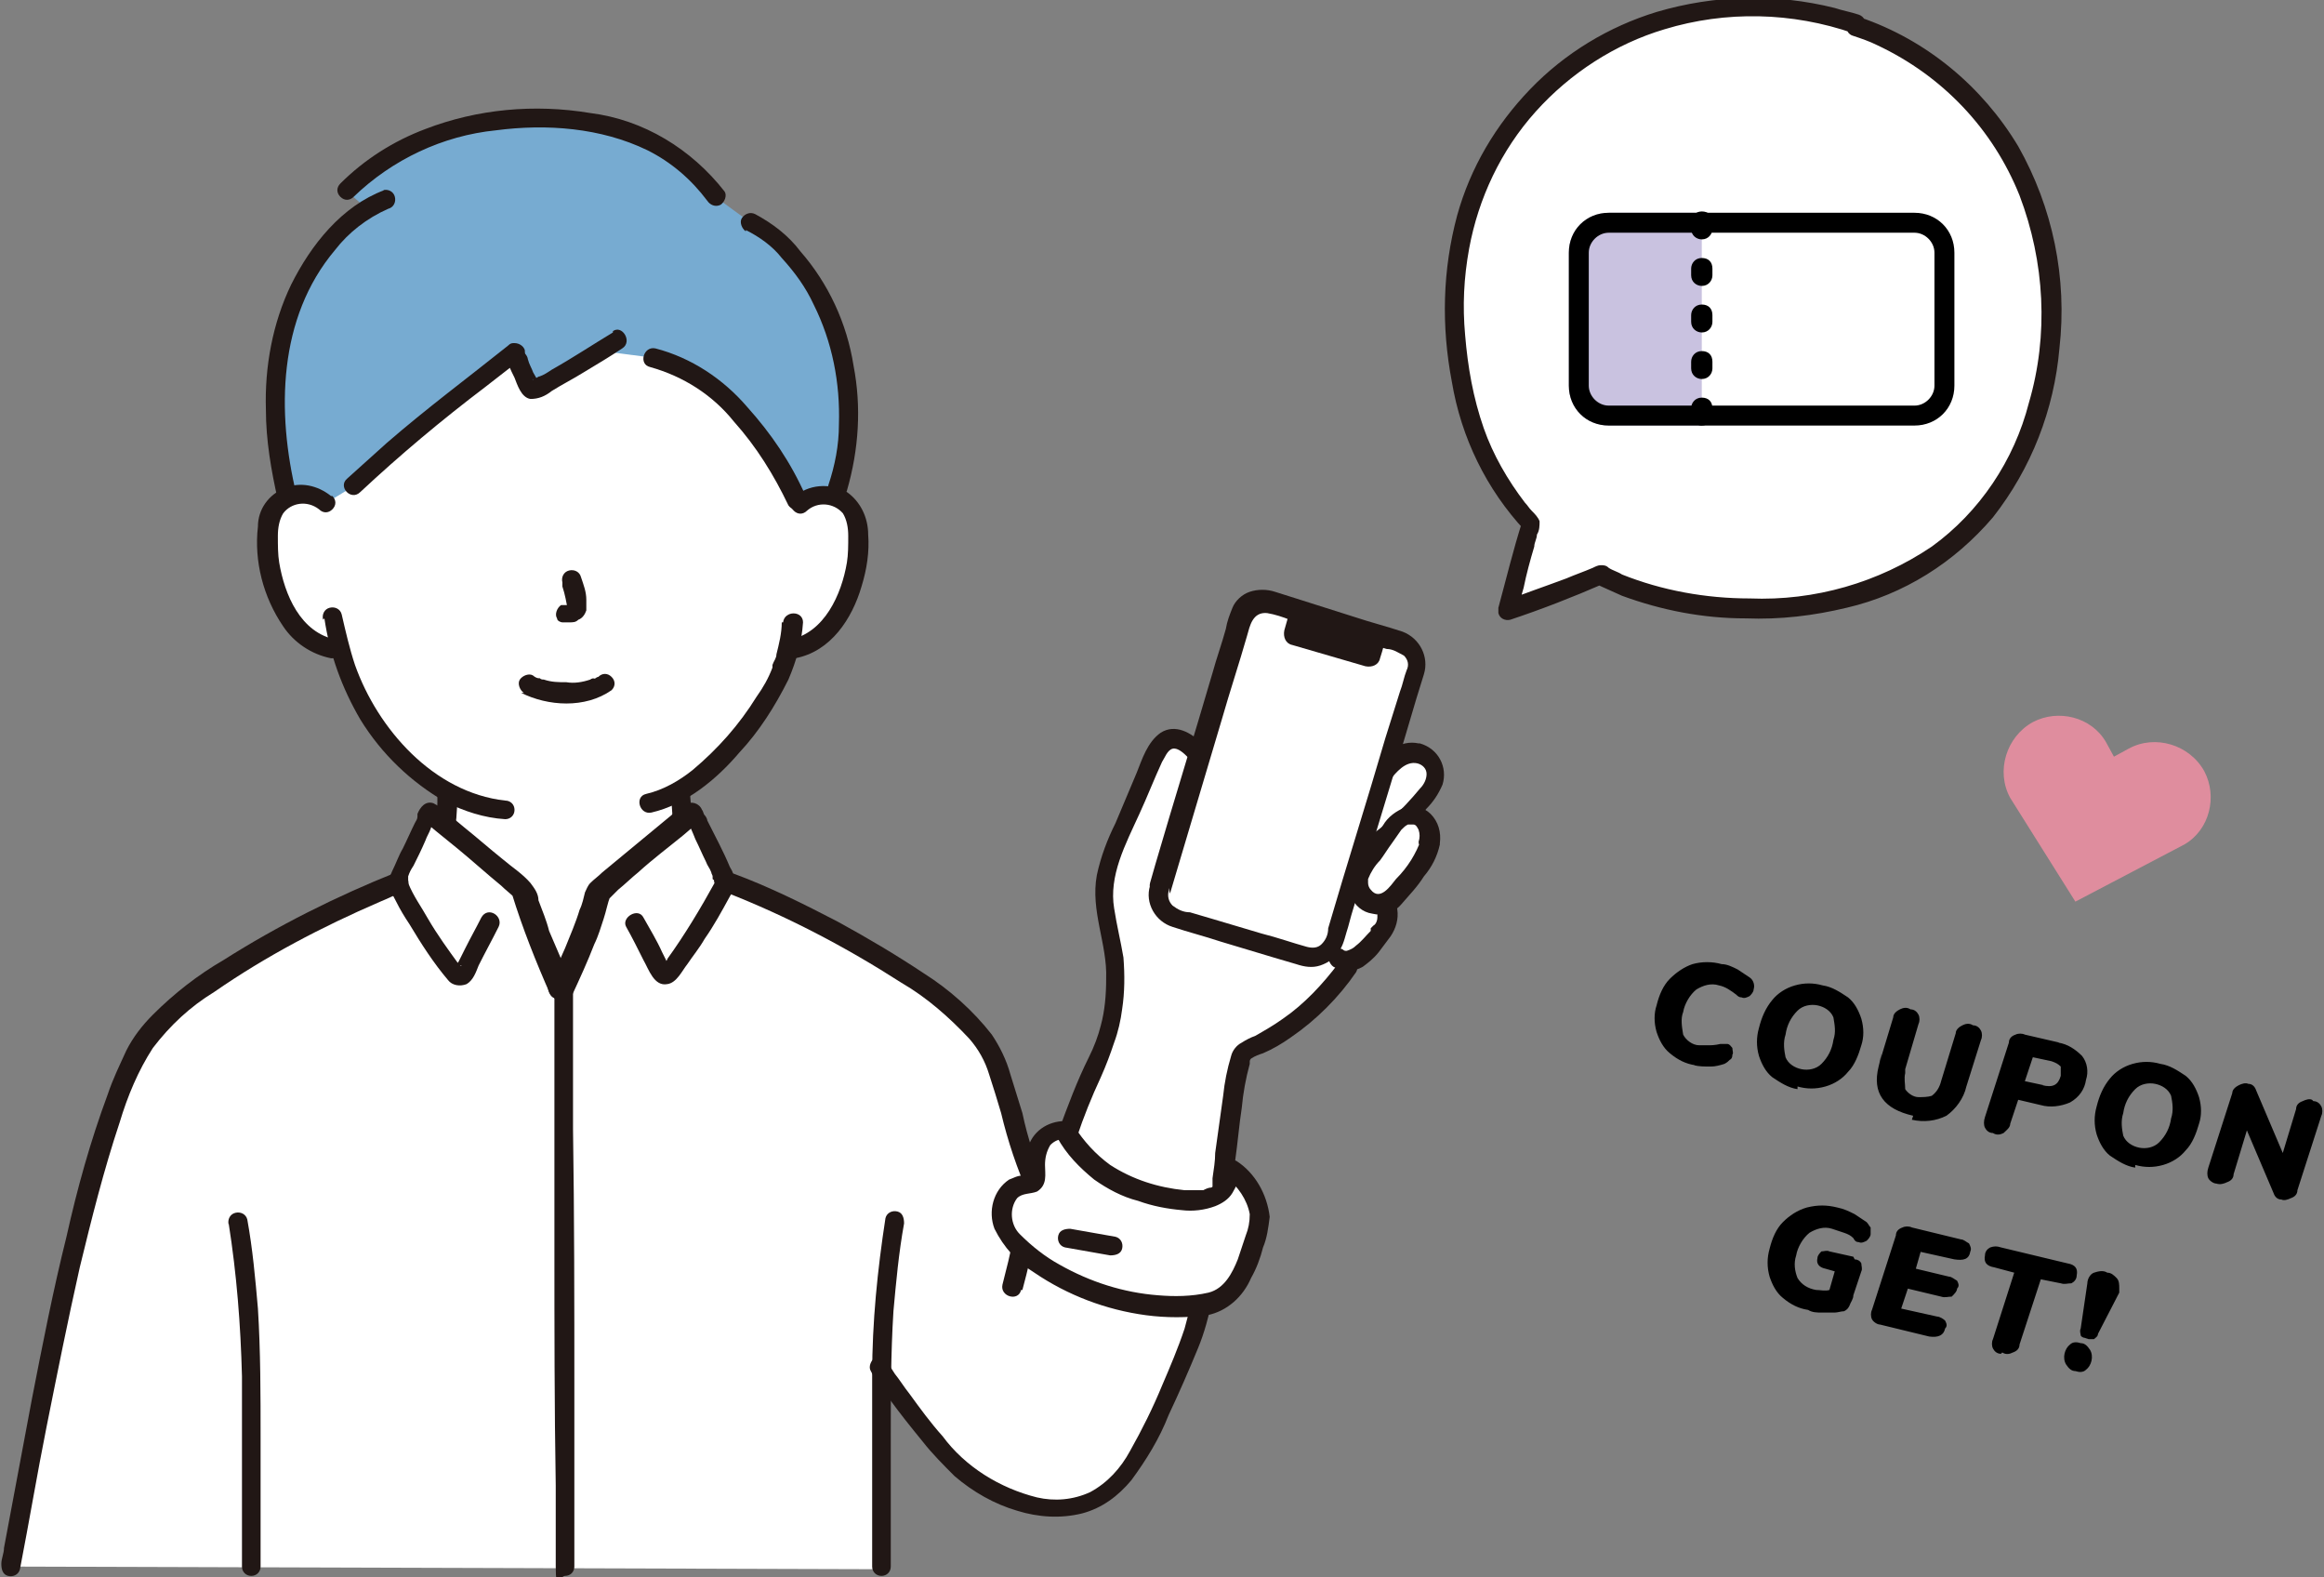 <?xml version="1.0" encoding="UTF-8"?>
<svg id="_レイヤー_1" data-name="レイヤー_1" xmlns="http://www.w3.org/2000/svg" version="1.1" xmlns:xlink="http://www.w3.org/1999/xlink" viewBox="0 0 174.8 118.6">
  <rect x="0" y="0" width="174.8" height="118.6" fill="#808080" stroke="none"/>
  <!-- Generator: Adobe Illustrator 29.1.0, SVG Export Plug-In . SVG Version: 2.1.0 Build 142)  -->
  <defs>
    <style>
      .st0 {
        fill: #211715;
      }

      .st1 {
        fill: #fff;
      }

      .st2 {
        fill: #77abd1;
      }

      .st3 {
        fill: #c9c2e0;
      }

      .st4 {
        fill: none;
      }

      .st5 {
        clip-path: url(#clippath);
      }

      .st6 {
        fill: #df8d9e;
      }
    </style>
    <clipPath id="clippath">
      <rect class="st4" x="151.1" y="53.4" width="13.4" height="16" transform="translate(57.7 197.9) rotate(-75)"/>
    </clipPath>
  </defs>
  <g id="_グループ_588" data-name="グループ_588">
    <path id="_パス_3104" data-name="パス_3104" d="M127.5,80.1c-.7-.1-1.3-.4-1.9-.9-.5-.4-.8-1-1-1.6-.2-.7-.2-1.4,0-2,.2-.8.5-1.5,1-2,.5-.5,1.1-.9,1.7-1.1.7-.2,1.5-.2,2.2,0,.4,0,.8.2,1.2.4.3.2.6.4.9.6.3.2.4.6.3.9,0,.2-.2.4-.3.5-.2.1-.4.2-.6.1-.2,0-.3-.1-.4-.2-.4-.3-.8-.6-1.3-.7-.6-.2-1.2,0-1.7.3-.5.4-.9,1.1-1,1.7-.2.5-.1,1.1,0,1.7.2.4.7.8,1.2.8.2,0,.5,0,.7,0,.2,0,.5,0,.9-.1.1,0,.3,0,.5,0,.2,0,.3.2.4.3,0,.2.1.4,0,.5,0,.1,0,.3-.2.4-.1.1-.2.2-.4.3-.3.1-.7.2-1,.2-.5,0-.9,0-1.3-.1ZM135.2,81.9c-.7-.1-1.3-.5-1.9-.9-.5-.4-.8-1-1-1.6-.2-.7-.2-1.4,0-2.1.2-.8.5-1.5,1-2.1.4-.5,1-.9,1.7-1.1.7-.2,1.4-.2,2.1,0,.7.1,1.3.5,1.9.9.5.4.8,1,1,1.6.2.7.2,1.4,0,2-.2.7-.5,1.5-1,2-.4.5-1,.9-1.7,1.1-.7.2-1.4.2-2.1,0ZM135.5,80.4c.5.1,1.1,0,1.5-.4.5-.5.8-1.1.9-1.8.2-.6.1-1.1,0-1.7-.2-.5-.7-.8-1.2-.9-.5-.1-1.1,0-1.5.4-.5.5-.8,1.1-.9,1.8-.2.6-.1,1.2,0,1.7.2.5.7.8,1.2.9h0ZM143.9,83.9c-2.2-.5-3.1-1.7-2.6-3.7s0-.2.1-.4l1-3.3c0-.3.3-.5.5-.6.2-.1.5-.2.8,0,.3,0,.5.2.6.4.1.2.1.5,0,.7l-1,3.4c0,0,0,.2,0,.3-.1.4,0,.8,0,1.2.2.3.6.6,1,.6.3,0,.7,0,1-.1.4-.3.6-.7.7-1.1l1.1-3.6c0-.3.3-.5.5-.6.2-.1.5-.2.8,0,.3,0,.5.2.6.4.1.2.1.5,0,.7l-1.1,3.5c-.2.9-.8,1.7-1.5,2.2-.8.4-1.7.5-2.6.3ZM154.8,78.4c.7.1,1.3.5,1.8,1,.4.5.5,1.2.3,1.8-.1.7-.5,1.3-1.2,1.7-.7.3-1.5.4-2.2.2l-1.7-.4-.6,1.8c0,.3-.3.5-.5.7-.2.1-.5.2-.8,0-.3,0-.5-.2-.6-.4-.1-.2-.1-.5,0-.8l1.8-5.6c0-.3.2-.5.5-.6.2-.1.5-.1.7,0l2.6.6ZM153.6,81.6c.8.2,1.2,0,1.4-.7,0-.2,0-.5,0-.7-.2-.2-.4-.3-.7-.4l-1.4-.3-.6,1.8,1.4.3ZM160.6,87.8c-.7-.1-1.3-.5-1.9-.9-.5-.4-.8-1-1-1.6-.2-.7-.2-1.4,0-2.1.2-.8.5-1.5,1-2.1.4-.5,1-.9,1.7-1.1.7-.2,1.4-.2,2.1,0,.7.1,1.3.5,1.9.9.5.4.8,1,1,1.6.2.7.2,1.4,0,2-.2.7-.5,1.5-1,2-.4.5-1,.9-1.7,1.1-.7.2-1.4.2-2.1,0ZM160.9,86.3c.5.1,1.1,0,1.5-.4.5-.5.8-1.1.9-1.8.2-.6.1-1.2,0-1.7-.2-.5-.7-.8-1.2-.9-.5-.1-1.1,0-1.5.4-.5.5-.8,1.1-.9,1.8-.2.6-.1,1.2,0,1.7.2.5.7.8,1.2.9ZM174,82.8c.3,0,.5.2.6.4.1.2.1.5,0,.7l-1.8,5.6c0,.3-.2.5-.5.6-.2.1-.5.2-.7.1-.3,0-.5-.2-.6-.5l-2-4.7-1,3.3c0,.3-.2.5-.5.6-.2.1-.5.2-.8.1-.2,0-.5-.2-.6-.4-.1-.2-.1-.5,0-.8l1.8-5.6c0-.3.3-.5.5-.6.2-.1.5-.2.7-.1.3,0,.5.2.6.5l2,4.7,1-3.3c0-.3.2-.5.5-.6.2-.1.5-.2.7-.1ZM139.5,94.7c.2,0,.4.1.5.3,0,.2.1.4,0,.6l-.6,1.8c0,.3-.2.5-.3.8-.1.2-.2.3-.4.4-.2,0-.5.1-.7.1-.3,0-.6,0-1,0-.3,0-.7,0-1-.2-.7-.1-1.3-.4-1.9-.9-.5-.4-.8-1-1-1.6-.2-.7-.2-1.4,0-2.1.2-.8.5-1.5,1-2,.5-.5,1.1-.9,1.8-1.1.8-.2,1.5-.2,2.3,0,.5.1.9.3,1.3.5.3.2.6.4.9.6.1.1.2.3.3.4,0,.1,0,.3,0,.5,0,.2-.2.4-.3.5-.2.1-.4.2-.6.1-.2,0-.3-.1-.4-.3-.2-.2-.4-.3-.7-.4-.3-.1-.6-.2-.9-.3-.6-.2-1.2,0-1.7.3-.5.4-.9,1.1-1,1.7-.2.6-.1,1.2.1,1.7.3.5.8.8,1.4.9.3,0,.7.1,1,0l.4-1.4-.7-.2c-.5-.1-.7-.4-.6-.8,0-.2.2-.4.3-.5.2,0,.4-.1.6,0l1.8.4ZM144.5,94l-.4,1.4,2.5.6c.2,0,.4.2.6.3.1.2.2.4,0,.6,0,.2-.2.4-.4.6-.3,0-.5.1-.8,0l-2.5-.6-.5,1.5,2.7.6c.2,0,.5.2.6.3.1.2.2.4,0,.6-.1.5-.5.7-1.2.6l-3.7-.9c-.2,0-.5-.2-.6-.4-.1-.2-.1-.5,0-.7l1.8-5.6c0-.3.2-.5.5-.6.2-.1.5-.1.7,0l3.7.9c.2,0,.4.2.6.3.1.2.2.4.1.6-.1.6-.5.7-1.2.6l-2.7-.6ZM150.5,101.8c-.3,0-.5-.2-.6-.4-.1-.2-.1-.5,0-.7l1.6-5-1.5-.4c-.6-.1-.8-.4-.7-.9,0-.3.2-.5.4-.6.3-.1.5-.1.8,0l5,1.2c.6.1.8.4.7.9,0,.3-.2.5-.4.6-.3,0-.5.1-.8,0l-1.5-.3-1.6,4.9c0,.3-.2.5-.5.6-.2.1-.5.2-.8,0ZM156.8,100.6c-.1,0-.3-.1-.3-.2,0-.1-.1-.3,0-.5l.5-3.4c0-.3.2-.7.5-.8.3-.1.7-.2,1,0,.3,0,.5.2.7.4.2.2.2.5.2.8,0,0,0,.2,0,.3l-1.6,3.1c0,.2-.2.3-.3.4-.1,0-.3,0-.4,0h0ZM156.1,103.1c-.3,0-.5-.2-.7-.5-.3-.5-.1-1.2.3-1.5.2-.2.5-.2.8-.1.3,0,.5.2.7.5.3.5.1,1.2-.3,1.5-.2.2-.5.2-.8.1h0Z"/>
    <g id="_243_color">
      <path id="_パス_586" data-name="パス_586" class="st1" d="M54.7,66.8c-.3-.1-1.2-.5-1.3-.5-1.7-.6-1.6-1.7-1.8-2.9-.2-1.3-.4-2.7-.4-4,3.9-2.3,7-7.5,7.6-9.1,0-.3.3-.8.5-1.5h.4c.8-.2,1.5-.5,2.1-1,.7-.6,1.3-1.4,1.8-2.3.9-1.7,1.2-3.7,1.1-5.7,0-.5-.1-1-.4-1.4-.4-.7-1.1-1.1-1.8-1.2-.8-.1-1.5.1-2.1.6,0,0,.6-14.6-17.6-14.6s-18,10.2-18.2,13.6c0,.4,0,.7,0,1.1-.6-.5-1.4-.7-2.1-.6-.8.1-1.4.5-1.8,1.2-.2.4-.4.9-.4,1.4-.2,1.9.2,3.9,1.1,5.7.4.9,1,1.7,1.8,2.3.6.5,1.3.8,2.1.9h.7c.7,2.6,1.8,4.9,3.5,6.8,1.2,1.5,2.7,2.8,4.4,3.8,0,1.3-.1,2.6-.4,3.9-.2,1.2-.1,2.3-1.8,2.9-.1,0-.9.4-1.3.5,0,0,.7,6.5,11.5,6.5s13-6.5,13-6.5Z"/>
      <path id="_パス_587" data-name="パス_587" class="st2" d="M37.4,9.1c-4.3.4-8.3,2.2-11.4,5.2l1.6,1.4c-2.7,1.9-4.8,4.6-5.8,7.8-1.2,3.4-1.5,8.2-.1,13.9h0c.2,0,.4,0,.6-.1.8-.1,1.5.1,2.1.6l2.3-1.4h.2c3.8-3.6,7.7-6.9,11.9-9.9.3,1,.7,1.9,1.2,2.8.3.1,3.1-1.6,5.3-3l3.8.5c1.8.5,3.5,1.4,4.9,2.6,2.6,2.4,4.7,5.3,6.1,8.5.6-.6,1.4-.8,2.2-.7.2,0,.3,0,.5.1,1.4-4.2,1.4-8.8-.2-13-1.2-3.3-4-6.7-6.2-7.7l-2.6-1.9c-2.6-3.5-6.8-5.7-12.3-5.8-1.4,0-2.7,0-4.1.2h0Z"/>
      <path id="_パス_588" data-name="パス_588" class="st0" d="M60.7,38.4c.8-.7,2-.6,2.7.2.3.5.4,1.1.4,1.7,0,.7,0,1.4-.1,2-.4,2.4-1.7,5.3-4.3,5.8-.4.1-.6.5-.5.9.1.4.5.6.9.5,2.7-.5,4.3-3,5-5.4.4-1.3.6-2.6.5-3.9,0-1.3-.6-2.5-1.6-3.2-1.3-.7-2.9-.6-4,.4-.3.3-.3.7,0,1,.3.3.7.3,1,0h0Z"/>
      <path id="_パス_589" data-name="パス_589" class="st0" d="M58.8,46.8c0,.8-.2,1.6-.4,2.4,0,.3-.2.5-.3.8,0,0,0,.2,0,.2,0,0,0,0,0,0,0,.1,0-.1,0,0-.3.8-.7,1.5-1.2,2.2-1.3,2.1-2.9,3.9-4.8,5.5-1,.8-2.2,1.5-3.5,1.8-.9.2-.5,1.6.4,1.4,2.6-.6,4.9-2.5,6.6-4.5,1.5-1.6,2.7-3.5,3.7-5.5.6-1.4,1-2.8,1.1-4.3,0-.9-1.4-.9-1.5,0h0Z"/>
      <path id="_パス_590" data-name="パス_590" class="st0" d="M24.9,37.3c-1-.8-2.3-1.1-3.5-.6-1.2.5-2,1.6-2,2.9-.3,2.6.4,5.3,1.9,7.5.8,1.2,2.1,2.1,3.6,2.4.4,0,.8-.1.9-.5.1-.4-.1-.8-.5-.9-2.7-.5-3.9-3.4-4.3-5.8-.1-.6-.1-1.3-.1-2,0-.6.1-1.2.4-1.7.6-.8,1.8-1,2.7-.3,0,0,0,0,0,0,.3.3.7.3,1,0,.3-.3.3-.7,0-1Z"/>
      <path id="_パス_591" data-name="パス_591" class="st0" d="M24.4,46.5c.4,2.7,1.3,5.2,2.7,7.6,1.6,2.6,3.8,4.7,6.4,6.2,1.4.7,2.9,1.2,4.5,1.3.4,0,.7-.3.7-.7,0-.4-.3-.7-.7-.7-5.4-.6-9.6-5.4-11.3-10.2-.4-1.2-.7-2.5-1-3.8-.1-.4-.5-.6-.9-.5-.4.1-.6.5-.5.9h0Z"/>
      <path id="_パス_592" data-name="パス_592" class="st0" d="M56.1,17.3c1,.5,2,1.2,2.7,2.1,1,1.1,1.8,2.2,2.4,3.5,1.4,2.8,2,5.9,1.9,9,0,1.6-.3,3.1-.8,4.6-.3.9,1.1,1.3,1.4.4.9-3.1,1.1-6.3.5-9.4-.5-3.2-1.9-6.2-4-8.6-.9-1.2-2.1-2.1-3.4-2.8-.4-.2-.8,0-1,.3-.2.3,0,.8.3,1Z"/>
      <path id="_パス_593" data-name="パス_593" class="st0" d="M28.9,14.3c-3.2,1.2-5.5,4.1-7,7.1-1.4,2.9-2,6.2-1.9,9.4,0,2.3.4,4.6.9,6.8.2.9,1.6.5,1.4-.4-1.5-6.2-1.4-13.3,2.9-18.4,1-1.3,2.4-2.4,4-3.1.4-.1.6-.5.5-.9-.1-.4-.5-.6-.9-.5h0Z"/>
      <path id="_パス_594" data-name="パス_594" class="st0" d="M54.5,14.4c-2.5-3.2-6.1-5.4-10.1-5.9-4.2-.7-8.5-.3-12.4,1.2-2.4.9-4.6,2.3-6.4,4.1-.3.3-.3.7,0,1,.3.3.7.3,1,0h0c2.9-2.8,6.7-4.6,10.7-5,3.8-.5,7.9-.2,11.4,1.5,1.8.9,3.3,2.2,4.5,3.8.2.3.6.5,1,.3.3-.2.5-.7.3-1h0Z"/>
      <path id="_パス_595" data-name="パス_595" class="st0" d="M46.1,25c-1.5.9-3,1.9-4.6,2.8-.3.2-.6.4-.9.5-.1,0-.2.1-.4.2h-.1c0,.1-.1.1,0,0,0,0,0,0-.1,0,0,0-.1,0,0,0,.2,0,.3,0,.5.2,0,0,0,.2,0,0-.1-.2-.3-.5-.4-.7-.1-.3-.3-.6-.4-1,0-.1-.1-.3-.2-.4,0,0-.1-.5,0-.1,0-.4-.4-.7-.8-.7-.2,0-.3,0-.5.2-3,2.4-6.1,4.7-9.1,7.3-1,.9-2,1.8-3,2.7-.7.6.3,1.7,1,1,3-2.8,6.1-5.4,9.4-7.9.9-.7,1.8-1.4,2.7-2.1l-1.2-.5c.1.7.4,1.3.7,1.9.2.5.5,1.5,1.2,1.6.6,0,1.1-.2,1.6-.6.8-.5,1.6-.9,2.4-1.4,1-.6,2-1.2,2.9-1.8.8-.5,0-1.8-.7-1.3h0Z"/>
      <path id="_パス_596" data-name="パス_596" class="st0" d="M48.9,27.6c2.5.7,4.7,2.1,6.3,4.1,1.7,1.9,3,4,4.1,6.3.2.3.7.5,1,.3.3-.2.5-.7.3-1-1.1-2.5-2.6-4.7-4.4-6.7-1.8-2.1-4.2-3.7-6.9-4.4-.9-.2-1.3,1.2-.4,1.4h0Z"/>
      <path id="_パス_597" data-name="パス_597" class="st0" d="M32.9,59.6c0,1,0,2-.2,3,0,.7-.2,1.3-.3,2,0,.2-.1.4-.2.5-.2.2-.4.4-.7.5-.5.2-1.1.4-1.6.7-.3.2-.5.7-.3,1,.2.3.7.5,1,.3.3-.1.6-.3.9-.4h.2c0,0-.1,0,0,0,.2,0,.4-.2.6-.3.7-.3,1.2-.9,1.4-1.7.2-.7.3-1.3.4-2,.2-1.1.3-2.3.3-3.4,0-.4-.3-.7-.7-.7-.4,0-.7.3-.7.7h0Z"/>
      <path id="_パス_598" data-name="パス_598" class="st0" d="M50.5,59.6c0,1.1.1,2.3.3,3.4,0,.7.2,1.4.4,2.1.3.7.8,1.3,1.5,1.7.1,0,.3.1.4.2,0,0,.3.1,0,0,.1,0,.2.1.3.2.3.1.7.3,1,.4.4.1.8-.1.9-.5,0-.4-.1-.8-.5-.9-.2,0,.2,0,0,0h-.2c0,0-.4-.3-.4-.3-.2-.1-.5-.2-.7-.3-.3-.1-.5-.3-.7-.5-.1-.2-.2-.3-.3-.5-.1-.6-.3-1.3-.3-1.9-.2-1-.2-2-.3-3,0-.4-.3-.7-.7-.7s-.7.3-.7.7h0Z"/>
      <path id="_パス_599" data-name="パス_599" class="st1" d="M80.3,85.4c.6-2,2.9-6.4,3.2-8.5.3-1.5.4-3.1.3-4.6-.2-1.9-1-3.8-.8-5.7.2-1.1.5-2.2,1-3.2l2.6-6.2c.3-.8.8-1.6,1.6-1.7.6,0,1.2.4,1.5.9,0,0,13.7,1.8,14.1,1.8.9-.2,1.3-1.5,2.2-1.5,1,0,1.8.7,1.8,1.6,0,.2,0,.3,0,.5-.1.5-.4,1-.8,1.3-.4.5-.8.9-1.2,1.3.5,0,1,.2,1.3.7.2.4.3.9.2,1.3,0,.2,0,.4-.2.6-.3.6-.6,1.2-1.1,1.7l-1,1.3c-.3.4-.6.7-1.1.9.2.3.3.6.4.9,0,.4,0,.8-.3,1.2-.5.7-1,1.3-1.6,1.9-.3.3-.7.5-1.1.5-1.8,2.7-4.4,4.9-7.4,6.3-.4.1-.7.4-1,.7-.7,1.4-1.4,9.5-1.6,10l-1.1,3.7s-11.2-4.9-11.2-5.1.9-2.7.9-2.7Z"/>
      <path id="_パス_600" data-name="パス_600" class="st0" d="M90.4,55.9c-.8-.8-2-1.5-3.1-.8-1,.7-1.4,2-1.8,3l-1.6,3.8c-.6,1.2-1.1,2.5-1.4,3.9-.5,2.7.8,5.2.7,7.8,0,1.2-.1,2.4-.4,3.5-.2.8-.5,1.6-.9,2.4-.9,1.8-1.6,3.7-2.3,5.6,0,.4.2.8.5.9.4,0,.7-.1.9-.5.5-1.5,1.1-3,1.8-4.5.4-.9.7-1.7,1-2.6.3-.8.5-1.7.6-2.5.2-1.3.2-2.6.1-3.9-.2-1.2-.5-2.4-.7-3.7-.2-1.2,0-2.4.4-3.6.4-1.2,1-2.4,1.5-3.5.6-1.3,1.1-2.6,1.7-3.9.2-.3.4-.9.8-1,.4-.1.9.4,1.1.6.7.7,1.7-.4,1-1h0Z"/>
      <path id="_パス_601" data-name="パス_601" class="st0" d="M104.5,58.7c.5-.6,1.2-1.5,2.1-1.3.4.1.7.4.7.8,0,.4-.2.8-.5,1.1-1.4,1.7-3,3.2-4.9,4.3-.8.5,0,1.8.7,1.3,1.2-.8,2.3-1.6,3.3-2.6.5-.5,1-1,1.4-1.5.5-.5.9-1.1,1.2-1.8.4-1.3-.3-2.7-1.7-3.1,0,0,0,0-.1,0-1.4-.3-2.5.7-3.4,1.7-.3.3-.3.7,0,1,.3.3.7.3,1,0h0Z"/>
      <path id="_パス_602" data-name="パス_602" class="st0" d="M103.2,68.2c0,0,.2,0,.3,0,.1,0,0,0,0,0,0,0,.2.1,0,0,0,0,0,0,0,0,0,0,0,0,0,.1,0,.1.1.2.1.4q0,0,0,0c0,0,0,.1,0,.2,0,0,0,.2,0,.1,0,.2-.1.5-.3.6l-.2.2h0c0,0,0,0,0,0v.2c-.4.4-.7.8-1.1,1.1-.2.2-.4.3-.7.4,0,0,0,0,0,0s-.3,0-.1,0c0,0-.2,0,0,0,0,0-.1,0-.2-.1-.3-.2-.8,0-1,.3-.2.3,0,.8.3,1,.7.4,1.5.4,2.2,0,.4-.3.8-.6,1.2-1.1.3-.4.6-.8.9-1.2.4-.6.6-1.3.5-2-.1-.9-.8-1.6-1.7-1.8-.4,0-.8.1-.9.5-.1.4.1.8.5.9h0Z"/>
      <path id="_パス_603" data-name="パス_603" class="st0" d="M100.7,72.4c-1.2,1.6-2.6,3.1-4.2,4.2-.7.5-1.4.9-2.1,1.3-.3.1-.7.3-1,.5-.4.2-.7.6-.8,1-.3,1-.5,2-.6,3-.2,1.4-.4,2.9-.6,4.3,0,.6-.1,1.2-.2,1.9v.2s0,.2,0,0c0-.1,0,.1,0,.2,0,.1,0,.2,0,.3,0,.4.2.8.5.9.4,0,.7-.1.9-.5,0-.3.1-.6.1-.9,0-.5.1-1,.2-1.5.2-1.4.3-2.7.5-4,.1-1.1.3-2.2.6-3.3,0,0,0-.1,0-.2,0,0-.1.1,0,0,0,0,0-.1.1-.2.3-.2.6-.3.9-.4.7-.3,1.4-.7,2.1-1.2,1.9-1.3,3.6-3,4.9-4.9.2-.3,0-.8-.3-1-.3-.2-.8,0-1,.3h0Z"/>
      <path id="_パス_604" data-name="パス_604" class="st1" d="M107.6,63.4c0-.5,0-.9-.2-1.3-.4-.6-1.1-.8-1.7-.6-.3.1-.5.3-.8.6-.5.6-.7,1-1.4,1.9-.5.6-.9,1.3-1.3,2-.1.6,0,1.1.5,1.5.4.4,1.1.6,1.6.3.4-.2.7-.5,1-.9l1-1.3c.4-.5.8-1.1,1.1-1.7,0-.2.1-.4.2-.6h0Z"/>
      <path id="_パス_605" data-name="パス_605" class="st0" d="M108.3,63.4c.1-.8-.1-1.6-.7-2.2-.5-.5-1.3-.7-1.9-.5-.7.3-1.3.7-1.7,1.4-.3.5-.7.9-1,1.4-.4.6-.8,1.1-1.2,1.8-.2.3-.3.7-.4,1,0,.4,0,.8.2,1.1.3.7.9,1.2,1.6,1.3.8.2,1.6,0,2.2-.7.6-.7,1.2-1.3,1.7-2.1.6-.7,1-1.5,1.2-2.4,0-.4-.1-.8-.5-.9-.4-.1-.8.1-.9.5-.4,1.1-1,2.1-1.9,3-.4.5-1.2,1.7-1.9.8-.1-.1-.2-.3-.2-.5,0,0,0-.1,0-.1,0,0,0,0,0,0,0,0,0-.1,0-.2.2-.5.5-1,.9-1.4.3-.4.6-.9.9-1.3.2-.3.5-.7.7-1,.2-.2.3-.3.5-.4.1,0,.2,0,.4,0,.2,0,.3.2.4.4.1.3.1.6,0,.9,0,.4.3.7.7.7.4,0,.7-.3.7-.7Z"/>
      <path id="_パス_606" data-name="パス_606" class="st1" d="M.7,117.8c1.9-9.9,4.6-25.9,8.2-35.3.4-1.2.9-2.4,1.6-3.5,1.6-2.3,3.6-4.2,6-5.5,4.3-2.8,8.8-5.1,13.5-7,.1-.6,1.7-3.6,2.3-5,0-.1,0-.2.2-.2s.2,0,.3.1c1,.8,6.3,5.2,6.8,5.8.2.7.5,1.5,1.1,3.3.5,1.1,1.3,3.1,1.7,4.1.6-1.3,1.5-3.3,2.1-4.9.3-1,.6-2,.7-2.5.6-.7,5.9-5,6.8-5.8,0,0,.2-.1.3-.1,0,0,.2.1.2.2.5,1.4,2.2,4.4,2.3,5,4.7,1.9,9.3,4.3,13.6,7.1,2.4,1.4,4.4,3.3,6,5.5.6,1.3,1.1,2.6,1.5,4,.6,1.7,1.3,4.8,2.1,6.5v-.2c2.6.8,10.1,3.2,13.6,4.2-1.1,4.7-.7,5.2-3.2,10.8-.9,2.3-2.1,4.5-3.5,6.5-1.2,1.8-3.2,2.8-5.4,2.7-2.8,0-5.9-1.7-7.9-3.8-1.9-2.1-3.7-4.4-5.3-6.9,0,5.1,0,8.5,0,15.1"/>
      <path id="_パス_607" data-name="パス_607" class="st0" d="M66.6,91.6c-.6,3.9-1,7.8-1,11.8,0,2.8,0,5.7,0,8.5,0,2,0,3.9,0,5.9,0,.4.3.7.7.7s.7-.3.7-.7c0-3.2,0-6.4,0-9.6s0-6.4.2-9.6c.2-2.2.4-4.4.8-6.6,0-.4-.1-.8-.5-.9-.4-.1-.8.1-.9.5Z"/>
      <path id="_パス_608" data-name="パス_608" class="st0" d="M29.8,65.6c-4.5,1.8-8.9,4-13,6.6-1.9,1.1-3.7,2.5-5.3,4.1-.8.8-1.5,1.7-2,2.7-.5,1.1-1,2.1-1.4,3.3-1.3,3.5-2.3,7.1-3.1,10.7-1,4-1.8,8.1-2.6,12.2-.7,3.7-1.4,7.5-2.1,11.2,0,.4-.2.8-.2,1.2,0,.4.1.8.5.9.4.1.8-.1.9-.5.7-3.6,1.3-7.2,2-10.7.8-4,1.6-8,2.5-12,.9-3.7,1.8-7.3,3-10.9.6-2,1.4-3.9,2.5-5.6,1.3-1.7,2.8-3.1,4.6-4.2,3.9-2.7,8.1-4.9,12.5-6.8.5-.2,1.1-.5,1.6-.7.4-.1.6-.5.5-.9-.1-.4-.5-.6-.9-.5h0Z"/>
      <path id="_パス_609" data-name="パス_609" class="st0" d="M54.6,67.1c4.6,1.8,9,4.1,13.2,6.8,1.9,1.1,3.6,2.6,5.1,4.2.7.8,1.2,1.7,1.5,2.7.3.9.6,1.9.9,2.9.5,2.1,1.2,4.2,2.1,6.2.4.8,1.7.1,1.3-.7-.8-1.8-1.4-3.6-1.8-5.5-.3-1-.6-1.9-.9-2.9-.3-1.1-.8-2.1-1.4-3-1.4-1.8-3.2-3.4-5.1-4.6-2.1-1.4-4.3-2.7-6.5-3.9-2.5-1.3-5.1-2.6-7.8-3.6-.4-.1-.8.1-.9.5,0,.4.1.8.5.9h0Z"/>
      <path id="_パス_610" data-name="パス_610" class="st0" d="M17.2,92c.6,3.8.9,7.6,1,11.5,0,2.8,0,5.6,0,8.5,0,1.9,0,3.9,0,5.8,0,.4.3.7.7.7s.7-.3.7-.7c0-3.2,0-6.5,0-9.7s0-6.5-.2-9.7c-.2-2.3-.4-4.5-.8-6.7-.1-.4-.5-.6-.9-.5-.4.1-.6.5-.5.9h0Z"/>
      <path id="_パス_611" data-name="パス_611" class="st0" d="M43,74.1c-.3-.6-.6-1.3-.8-2-.3-.7-.6-1.4-.9-2.1-.2-.8-.5-1.5-.8-2.3,0-.5-.3-.9-.6-1.3-.6-.7-1.4-1.2-2.1-1.8-1-.8-1.9-1.6-2.9-2.4l-1.2-1c-.3-.3-.7-.6-1.1-.8-.6-.2-1,.3-1.2.8,0,.2,0,0,0,.2,0,.2-.1.3-.2.5-.3.6-.6,1.3-.9,1.9-.3.5-.5,1.1-.8,1.7-.2.4-.3.8-.2,1.2.1.4.3.7.5,1.1.3.6.6,1.1,1,1.7.9,1.5,1.8,2.9,2.9,4.2.3.4.9.5,1.4.3.5-.3.7-.9.9-1.4.5-1,1-1.9,1.5-2.9.4-.8-.8-1.6-1.3-.7-.4.8-.8,1.5-1.2,2.3l-.5,1-.2.3c-.2.3-.1,0,.3,0,.2,0,.1.1,0,0,0,0,0,0-.1-.1-.8-1.1-1.6-2.2-2.3-3.4-.5-.9-1.1-1.7-1.5-2.7,0,0,0-.1,0-.2,0,0,0,.2,0,0,0,0,0,.2,0,.2,0,0,0,.2,0,.1,0,0,0-.1,0-.2,0,0,0-.2,0-.2,0,.1,0-.1,0-.2.1-.3.2-.5.4-.8.3-.6.6-1.2.9-1.9.1-.3.3-.6.4-.9.1-.3.2-.6.4-.8l-.3.3h0c0,0-.4,0-.4,0h.1-.4c0,0,.1,0,.2,0l.2.2.6.5,1.6,1.3c1.1.9,2.2,1.9,3.3,2.8.3.3.7.6,1,.9l-.2-.3c.8,2.6,1.8,5.1,2.9,7.6.2.3.7.5,1,.3.3-.2.5-.7.3-1h0Z"/>
      <path id="_パス_612" data-name="パス_612" class="st0" d="M43,74.9c.6-1.3,1.2-2.6,1.7-3.9.3-.6.5-1.3.7-1.9.2-.6.3-1.2.5-1.7l-.2.3c.3-.3.5-.5.8-.8.5-.4,1-.9,1.5-1.3,1.1-1,2.3-1.9,3.4-2.8l.7-.6.3-.2c0,0,.1-.1.2-.2h-.4c0,.1.1.1.1.1h-.4c0-.1,0,0,0,0l-.3-.3c.3.5.5,1,.7,1.5.3.6.5,1.1.8,1.7.1.3.3.5.4.8,0,.1.1.2.1.3v.2c0,0,.2.2.1,0,0,.1,0,.3.1.4,0,0,0,.2,0,0,0,0,0,0,0-.2,0,.1,0,0,0,0-1.1,2-2.3,4-3.6,5.8,0,.1-.2.3-.3.4,0,0,0,0,0,.1h0c.2,0,.3,0,.5.2,0-.1-.3-.5-.3-.6l-.3-.6c-.4-.9-.9-1.7-1.4-2.6-.4-.8-1.7,0-1.3.7s.9,1.7,1.3,2.5c.4.7.8,2,1.8,1.8.7-.1,1.1-1,1.5-1.5.4-.6.9-1.2,1.3-1.9.7-1,1.3-2.1,1.9-3.2.2-.3.3-.6.4-1,0-.4-.2-.9-.4-1.2-.5-1.2-1.1-2.3-1.7-3.5,0-.1-.1-.3-.2-.4s-.1-.3-.2-.4c-.2-.5-.8-.7-1.3-.4,0,0-.1,0-.2.1-.3.2-.6.5-.8.7-1.7,1.4-3.5,2.9-5.2,4.3-.3.3-.6.5-.9.8-.2.2-.3.5-.4.7-.1.4-.2.9-.4,1.3-.3,1-.7,1.9-1.1,2.9-.4.9-.8,1.8-1.2,2.7-.2.3,0,.8.3,1,.3.2.8,0,1-.3h0Z"/>
      <path id="_パス_613" data-name="パス_613" class="st0" d="M41.7,74.5c0,6.4,0,12.9,0,19.3,0,6,0,12,.1,17.9,0,2,0,4.1,0,6.1s.3.7.7.7.7-.3.7-.7c0-4.4,0-8.8,0-13.3,0-6.5,0-13.1-.1-19.6,0-3.5,0-7,0-10.5,0-.4-.3-.7-.7-.7s-.7.3-.7.7h0Z"/>
      <path id="_パス_614" data-name="パス_614" class="st0" d="M76.9,97c.4-1.5.8-3.1,1-4.6,0-.2,0-.3,0-.5,0,0,0-.3,0-.1s0,0,0-.1c0-.1,0-.2,0-.4.2-.6.4-1.3.6-1.9l-.9.5c3.6,1.2,7.2,2.3,10.7,3.4.9.3,1.9.6,2.8.8l-.5-.9c-.4,2.2-.9,4.5-1.5,6.7-.5,1.5-1.1,2.9-1.7,4.3-.7,1.7-1.5,3.3-2.4,4.9-.7,1.3-1.7,2.4-3,3.1-1.3.6-2.7.7-4,.4-2.8-.7-5.4-2.3-7.1-4.6-.9-1-1.7-2.1-2.5-3.2-.4-.5-.7-1-1.1-1.5-.2-.3-.4-.6-.5-.9-.2-.3-.7-.5-1-.3-.3.2-.5.7-.3,1,.4.8.9,1.5,1.4,2.1.8,1.1,1.6,2.1,2.5,3.2.7.9,1.6,1.8,2.4,2.6,1.4,1.2,3,2.1,4.7,2.6,1.6.5,3.3.6,4.9.2,1.5-.4,2.7-1.3,3.7-2.5,1.1-1.5,2.1-3.1,2.8-4.9.8-1.7,1.5-3.3,2.2-5,.5-1.2.8-2.4,1.1-3.7.3-1.4.5-2.8.8-4.2,0-.4-.1-.8-.5-.9-3.8-1.1-7.5-2.3-11.2-3.5-.8-.2-1.5-.5-2.3-.7-.4-.1-.8.1-.9.5-.3.8-.5,1.6-.7,2.5,0,.1,0,.3,0,.4,0,0,0,0,0,.1,0,.2,0-.2,0,0,0,.4-.1.8-.2,1.2-.2,1.2-.5,2.3-.8,3.5-.2.9,1.2,1.3,1.4.4h0Z"/>
      <path id="_パス_615" data-name="パス_615" class="st1" d="M80.1,85.2c.6,1,1.3,1.9,2.2,2.7,2.6,2.1,6.8,2.8,8.3,2.5s1.7-.8,2.1-2.2c1.2.9,2.4,2.6,2.1,4-.3,1.6-.8,3.1-1.6,4.5-.3.6-.8,1.1-1.4,1.4-.5.2-1,.3-1.5.3-4.7.5-9.3-.9-13-3.9-.9-.6-1.6-1.6-1.8-2.7-.2-1.1.5-2.2,1.6-2.5.3,0,.6,0,.8-.3s.1-.6,0-.9c-.2-1.6.6-3.2,2.2-3.1"/>
      <path id="_パス_616" data-name="パス_616" class="st0" d="M79.5,85.5c.7,1.3,1.7,2.3,2.8,3.2,1,.7,2.1,1.3,3.3,1.6,1.1.4,2.2.6,3.3.7.8.1,1.7,0,2.5-.3.5-.2,1-.5,1.3-1,.3-.5.5-1,.6-1.6l-1.1.4c.9.7,1.6,1.7,1.8,2.8,0,.6-.1,1.1-.3,1.6-.2.6-.4,1.2-.6,1.8-.4,1-1,2.2-2.2,2.5-1.3.3-2.6.3-3.8.2-2.6-.2-5.1-1-7.4-2.3-1.1-.6-2.1-1.4-3-2.3-.7-.7-.8-1.9-.2-2.7.4-.4,1-.3,1.5-.5.8-.5.6-1.3.6-2,0-.5.1-1,.4-1.5.3-.3.7-.5,1.1-.4.4,0,.7-.3.7-.7,0-.4-.3-.7-.7-.7-1.3,0-2.5.8-2.8,2.1-.2.6-.2,1.3-.1,1.9,0,0,0,.2,0,.2,0,0,.1,0,0-.1,0,0-.3,0-.3,0-.4,0-.7.2-1,.3-1.2.8-1.6,2.4-1.1,3.7.7,1.4,1.7,2.5,3,3.3,2.5,1.7,5.4,2.8,8.4,3.2,1.5.2,3.1.2,4.6,0,1.5-.3,2.7-1.4,3.3-2.8.4-.7.7-1.5.9-2.3.3-.7.4-1.5.5-2.3-.2-1.7-1.1-3.3-2.5-4.2-.4-.2-.8,0-1,.3,0,0,0,.1,0,.2,0,.2-.1.4-.2.7,0,.2-.1.3-.2.5,0,0,0,0,0,0,0,.1,0,0,0,0,0,0-.1.1-.2.2.1,0,0,0-.1,0,0,0-.2.1-.2.1-.2,0-.4.1-.6.2,0,0-.1,0-.2,0,0,0,0,0,0,0,0,0-.1,0-.1,0-.4,0-.7,0-1.1,0-2-.2-3.9-.8-5.6-1.9-1.1-.8-2-1.8-2.7-2.9-.2-.3-.7-.5-1-.3-.3.2-.5.6-.3,1h0Z"/>
      <path id="_パス_617" data-name="パス_617" class="st0" d="M83.9,93l-3.4-.6c-.4,0-.8.1-.9.5-.1.4.1.8.5.9l3.4.6c.4,0,.8-.1.9-.5.1-.4-.1-.8-.5-.9Z"/>
      <path id="_パス_618" data-name="パス_618" class="st1" d="M87.3,67c1.6-5.3,4.4-14.9,6-20.3.3-.9,1.3-1.5,2.2-1.2,0,0,0,0,0,0l9.8,3c.9.3,1.5,1.3,1.2,2.2,0,0,0,0,0,0-1.8,6.1-4.4,14.8-6.1,20.3-.3.9-1.3,1.5-2.2,1.2-2.7-.8-7-2.1-9.7-2.9-.9-.3-1.5-1.3-1.2-2.2,0,0,0,0,0,0h0Z"/>
      <path id="_パス_619" data-name="パス_619" class="st0" d="M88,67.2c1.3-4.4,2.6-8.7,3.9-13.1.6-2.1,1.3-4.2,1.9-6.3.2-.7.4-1.8,1.5-1.7.6.1,1.2.3,1.7.5l1.9.6,3.7,1.1,1.7.5c.5,0,.9.3,1.3.5.3.3.4.7.2,1.1-.2.5-.3,1.1-.5,1.6l-1.1,3.5c-1.4,4.8-2.9,9.5-4.3,14.3,0,.5-.2.9-.5,1.2-.3.3-.7.3-1.1.2-1.1-.3-2.2-.7-3.4-1l-3.7-1.1-1.7-.5c-.5,0-.9-.2-1.3-.5-.3-.3-.4-.7-.3-1.1,0-.4-.2-.8-.5-.9-.4,0-.7.1-.9.5-.4,1.3.4,2.7,1.7,3.1,1.2.4,2.4.7,3.6,1.1l4,1.2,1.7.5c.6.2,1.2.3,1.8.1.6-.2,1.2-.6,1.5-1.2.3-.5.4-1.1.6-1.7.3-1.2.7-2.3,1-3.5.8-2.6,1.6-5.3,2.4-7.9.8-2.5,1.5-5.1,2.3-7.6.4-1.3-.3-2.7-1.6-3.2-1.2-.4-2.4-.7-3.6-1.1l-4.1-1.3-1.9-.6c-.6-.2-1.3-.2-1.9,0-.6.2-1.1.7-1.3,1.2-.2.5-.4,1-.5,1.6-.3,1.1-.7,2.2-1,3.3-1.4,4.8-2.9,9.6-4.3,14.4l-.4,1.4c-.1.4.1.8.5.9.4.1.8-.1.9-.5Z"/>
      <path id="_パス_620" data-name="パス_620" class="st0" d="M97,45.9c2.4.7,5,1.5,7.2,2.2,0,0-.2.8-.4,1.4-.1.5-.6.7-1.1.6h0c-1.4-.4-4.1-1.2-5.5-1.6-.5-.1-.7-.6-.6-1.1,0,0,0,0,0,0,.2-.7.4-1.5.5-1.5Z"/>
      <path id="_パス_621" data-name="パス_621" class="st0" d="M39.2,52.1c1,.5,2.2.8,3.4.8,1.2,0,2.4-.3,3.4-1,.3-.3.3-.7,0-1-.3-.3-.7-.3-1,0,.2-.2,0,0,0,0s-.1,0-.2.1c0,0-.3.1-.1,0,0,0-.2,0-.3.1-.6.2-1.2.3-1.8.2-.6,0-1.1,0-1.7-.2-.1,0-.2,0-.3-.1,0,0,0,0-.1,0,.2,0,0,0,0,0-.1,0-.3-.1-.4-.2-.3-.2-.8,0-1,.3-.2.3,0,.8.3,1h0Z"/>
      <path id="_パス_622" data-name="パス_622" class="st0" d="M42.3,44.1c.2.6.3,1.2.4,1.7v-.2c0,0,0,.2,0,.2v-.2s0,0,0,.1v-.2c0,0,0,0,0,0h.1c0-.1,0-.1,0,0h.1c0,0,0,0-.1,0h.2c0,0-.2,0-.2,0h.2c0,0-.1,0-.2,0h.2c0,0-.2,0-.2,0-.2,0-.4,0-.6,0-.3.2-.5.7-.3,1,0,.2.3.3.4.3.2,0,.3,0,.5,0,.3,0,.5,0,.7-.2.3-.1.5-.4.6-.7,0-.3,0-.5,0-.8,0-.6-.2-1.1-.4-1.7-.1-.4-.5-.6-.9-.5-.4.1-.6.5-.5.9h0Z"/>
    </g>
    <g id="_グループ_188" data-name="グループ_188">
      <path id="_パス_700" data-name="パス_700" class="st1" d="M139.7,2c8.9,3.1,14.8,11.6,14.7,21,0,13.9-8.7,22.7-22.5,22.7-4,0-7.9-.8-11.4-2.5-2.3.9-4,1.6-7,2.7.7-2.8,1.1-4.2,1.8-6.5-3.8-3.9-5.8-9.6-5.8-16.5-.2-12.2,9.5-22.1,21.7-22.3.3,0,.5,0,.8,0,2.6,0,5.3.4,7.8,1.3Z"/>
      <path id="_パス_701" data-name="パス_701" class="st0" d="M139.9,1.3c5,1.7,9.2,5.2,11.9,9.7,2.6,4.6,3.7,9.9,3.1,15.2-.4,4.6-2.1,9-5,12.7-2.9,3.4-6.7,5.8-11,6.8-2.5.6-5,.9-7.6.8-3.2,0-6.3-.6-9.3-1.7-.7-.3-1.3-.6-2-.9h.6c-2.3,1-4.6,1.9-7,2.7-.4.1-.8-.1-.9-.5,0-.1,0-.3,0-.4.6-2.2,1.1-4.3,1.8-6.5l.2.7c-2.9-3.1-4.8-7-5.5-11.2-.8-4.2-.7-8.4.4-12.5,1-3.6,2.9-6.8,5.5-9.5,2.6-2.7,5.9-4.7,9.5-5.8,4.4-1.3,9-1.4,13.4-.3.6.2,1.2.3,1.8.5.9.3.5,1.7-.4,1.4-4.6-1.6-9.6-1.7-14.2-.3-3.7,1.1-7.1,3.3-9.7,6.2-2.6,2.9-4.3,6.5-5,10.3-.4,2.2-.5,4.3-.3,6.5.2,2.4.6,4.7,1.4,7,.7,2,1.8,3.9,3.1,5.6.2.2.3.4.5.6.2.2.5.5.6.8,0,.3,0,.7-.2,1,0,.3-.2.6-.2.9-.3,1-.6,2.1-.8,3.1-.2.6-.3,1.3-.5,1.9l-.9-.9c1.5-.6,3-1.1,4.6-1.7.7-.3,1.3-.5,2-.8.2-.1.4-.2.6-.2.2,0,.4,0,.6.2.3.2.7.3,1,.5,3,1.2,6.3,1.8,9.6,1.8,4.9.2,9.7-1.2,13.7-3.9,3.6-2.6,6.2-6.5,7.3-10.8,1.5-5.1,1.2-10.6-.7-15.6-2-5-5.8-9-10.7-11.3-.6-.3-1.2-.5-1.8-.7-.4-.1-.6-.5-.5-.9.1-.4.5-.6.9-.5Z"/>
    </g>
    <path id="_パス_2057" data-name="パス_2057" class="st3" d="M121,16h7v16h-7c-1.7,0-3-1.3-3-3v-10c0-1.7,1.3-3,3-3Z"/>
    <path id="_長方形_3103" data-name="長方形_3103" d="M121,17.5c-.8,0-1.5.7-1.5,1.5v10c0,.8.7,1.5,1.5,1.5h23c.8,0,1.5-.7,1.5-1.5v-10c0-.8-.7-1.5-1.5-1.5h-23M121,16h23c1.7,0,3,1.3,3,3v10c0,1.7-1.3,3-3,3h-23c-1.7,0-3-1.3-3-3v-10c0-1.7,1.3-3,3-3Z"/>
    <path id="_線_346" data-name="線_346" d="M128,32c-.4,0-.8-.3-.8-.8h0v-.5c0-.4.3-.8.8-.8s.8.3.8.8v.5c0,.4-.3.8-.8.8h0ZM128,28.5c-.4,0-.8-.3-.8-.8v-.5c0-.4.3-.8.8-.8s.8.3.8.8v.5c0,.4-.3.8-.8.8ZM128,25c-.4,0-.8-.3-.8-.8v-.5c0-.4.3-.8.8-.8s.8.3.8.8v.5c0,.4-.3.8-.8.8ZM128,21.5c-.4,0-.8-.3-.8-.8v-.5c0-.4.3-.8.8-.8s.8.3.8.8v.5c0,.4-.3.8-.8.8ZM128,18c-.4,0-.8-.3-.8-.8v-.5c0-.4.3-.8.8-.8s.8.3.8.8v.5c0,.4-.3.8-.8.8Z"/>
    <g id="_グループ_189" data-name="グループ_189">
      <g class="st5">
        <g id="_グループ_105" data-name="グループ_105">
          <path id="_パス_769" data-name="パス_769" class="st6" d="M156.1,67.8l-4.9-7.8c-1.1-2-.3-4.6,1.7-5.7,1.9-1,4.4-.4,5.5,1.5l.6,1.1,1.1-.6c2-1.1,4.6-.3,5.7,1.7,1,1.9.4,4.4-1.5,5.5l-8.2,4.3Z"/>
        </g>
      </g>
    </g>
  </g>
</svg>